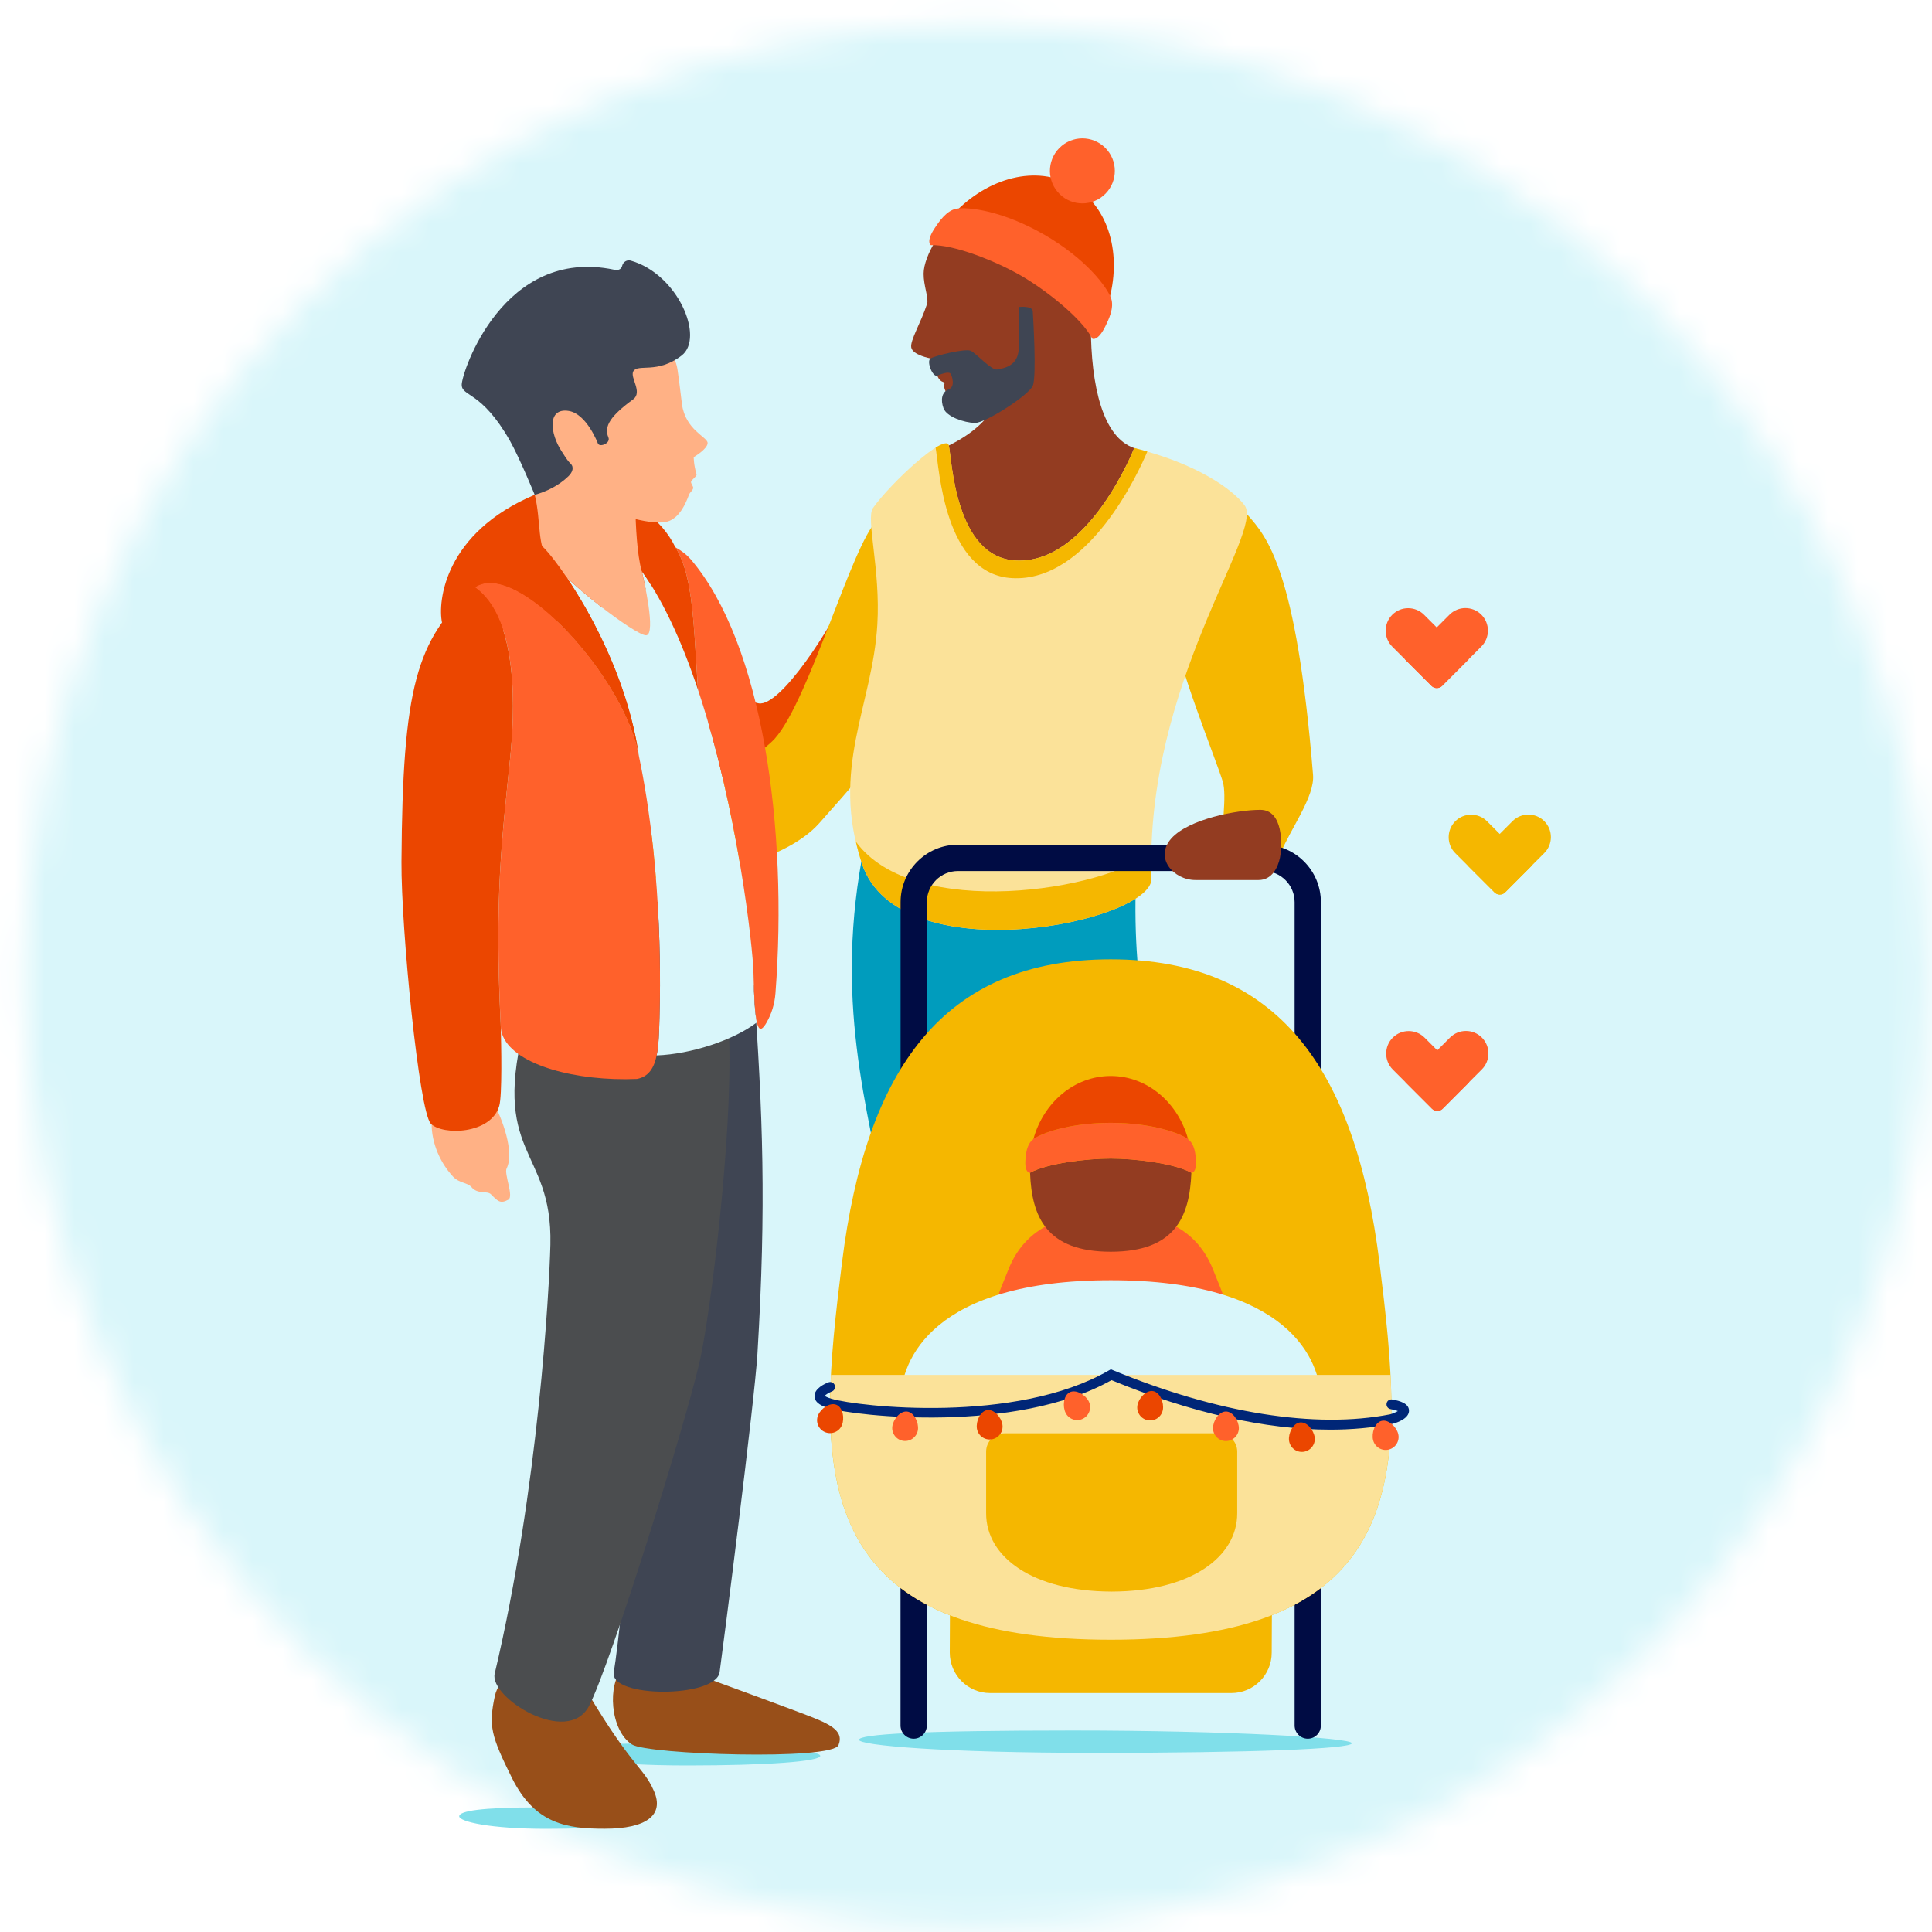 <svg width="65" height="65" viewBox="0 0 65 65" fill="none" xmlns="http://www.w3.org/2000/svg">
<g id="Group 1057">
<g id="Mask group">
<mask id="mask0_2507_135367" style="mask-type:alpha" maskUnits="userSpaceOnUse" x="0" y="0" width="65" height="65">
<circle id="Ellipse 15" cx="32.846" cy="32.844" r="32" fill="#D9F6FA"/>
</mask>
<g mask="url(#mask0_2507_135367)">
<g id="background">
<path id="Vector" d="M70.596 -8.906H-4.904V75.094H70.596V-8.906Z" fill="#D9F6FA"/>
</g>
</g>
</g>
<g id="ILLUSTRATION">
<g id="Group">
<g id="Group_2">
<path id="Vector_2" d="M21.503 61.22C21.503 61.4 20.254 61.529 18.368 61.529C16.483 61.529 15.45 61.287 15.45 61.108C15.45 60.928 16.188 60.808 18.073 60.808C19.958 60.806 21.503 61.039 21.503 61.22Z" fill="#80DFEA"/>
<path id="Vector_3" d="M27.597 59.074C27.597 59.262 25.817 59.397 23.133 59.397C20.448 59.397 18.979 59.145 18.979 58.957C18.979 58.769 20.03 58.644 22.715 58.644C25.399 58.644 27.597 58.887 27.597 59.074Z" fill="#80DFEA"/>
<path id="Vector_4" d="M45.482 58.65C45.482 58.839 42.057 58.974 36.893 58.974C31.729 58.974 28.9 58.722 28.9 58.534C28.9 58.346 30.923 58.221 36.088 58.221C41.254 58.221 45.482 58.462 45.482 58.65Z" fill="#80DFEA"/>
</g>
<g id="Group_3">
<path id="Vector_5" d="M24.655 22.833C24.9 23.281 25.157 23.598 25.523 23.663C26.247 23.794 27.995 21.117 28.643 19.628C29.216 18.309 29.937 19.387 29.937 19.387C29.937 19.387 26.649 26.532 25.926 27.005C25.202 27.476 23.14 27.176 23.14 27.176C23.14 27.176 24.19 21.979 24.655 22.833Z" fill="#EB4600"/>
<path id="Vector_6" d="M38.222 29.554C38.051 33.572 38.955 36.194 38.955 36.194L29.879 40.998C29.175 37.193 28.032 33.653 29.084 28.426C29.337 27.177 38.341 26.741 38.222 29.554Z" fill="#009CBD"/>
<path id="Vector_7" d="M41.98 17.329C42.62 18.061 43.614 19.141 44.176 26.07C44.235 26.802 43.431 27.861 43.073 28.731L41.089 28.748C41.089 27.869 41.284 26.787 41.138 26.294C40.932 25.601 39.449 21.953 39.516 21.14C39.677 19.181 41.321 16.574 41.98 17.329Z" fill="#F5B700"/>
<path id="Vector_8" d="M30.424 17.128L31.274 15.27C33.255 14.517 33.684 13.52 33.684 12.712L36.7 10.939C36.7 13.02 37.115 14.723 38.159 15.075C42.318 16.474 38.908 17.824 38.908 17.824L34.521 22.872L30.424 17.128Z" fill="#933C21"/>
<path id="Vector_9" d="M29.505 17.506C28.644 18.369 27.234 23.537 26.066 24.852C25.516 25.472 20.411 29.222 20.31 29.367C20.209 29.511 23.552 29.732 24.218 29.291C24.218 29.291 26.505 28.872 27.551 27.709C29.407 25.641 32.806 21.634 32.699 20.74C32.592 19.845 29.505 17.506 29.505 17.506Z" fill="#F5B700"/>
<path id="Vector_10" d="M41.874 17.003C41.473 16.461 40.268 15.599 38.16 15.074C38.16 15.074 36.631 18.983 34.176 18.858C32.117 18.754 32.026 15.43 31.921 14.988C31.815 14.548 29.991 16.22 29.371 17.09C29.121 17.44 29.629 19.149 29.517 21.011C29.353 23.766 27.927 25.844 28.999 29.058C30.243 32.79 38.79 31.024 38.741 29.553C38.515 22.996 42.547 17.908 41.874 17.003Z" fill="#FBE299"/>
<path id="Vector_11" d="M38.6 15.192C38.329 15.839 36.637 19.583 34.061 19.451C31.768 19.336 31.597 15.749 31.478 15.06C31.722 14.91 31.892 14.862 31.922 14.987C32.029 15.428 32.119 18.753 34.179 18.858C36.631 18.983 38.161 15.072 38.161 15.072C38.31 15.11 38.458 15.15 38.6 15.192Z" fill="#F5B700"/>
<path id="Vector_12" d="M38.74 29.552C38.793 31.024 30.244 32.789 29 29.058C28.915 28.802 28.848 28.555 28.794 28.316C30.737 30.993 37.195 29.961 38.739 28.658C38.728 28.953 38.73 29.25 38.74 29.552Z" fill="#F5B700"/>
<path id="Vector_13" d="M32.176 7.186C31.73 7.637 31.079 8.572 31.074 9.208C31.071 9.609 31.251 10.034 31.191 10.221C30.987 10.851 30.614 11.456 30.658 11.691C30.706 11.949 31.307 12.059 31.307 12.059C31.307 12.059 31.377 12.277 31.501 12.562C31.543 12.66 31.587 12.803 31.725 12.85C31.863 12.896 31.658 12.914 31.86 13.251C32.044 13.536 32.263 13.778 32.502 13.855C33.229 14.085 36.488 12.591 37.184 10.254C38.38 6.229 34.41 4.926 32.176 7.186Z" fill="#933C21"/>
<path id="Vector_14" d="M31.534 12.638C31.38 12.702 31.16 12.153 31.307 12.06C31.455 11.968 32.479 11.716 32.662 11.803C32.845 11.89 33.358 12.47 33.55 12.431C33.743 12.393 34.273 12.332 34.273 11.703C34.273 11.075 34.273 10.33 34.273 10.33C34.273 10.33 34.736 10.272 34.747 10.475C34.758 10.677 34.882 12.66 34.747 12.979C34.611 13.298 33.154 14.239 32.797 14.23C32.44 14.22 31.851 14.026 31.744 13.736C31.638 13.447 31.686 13.186 31.918 13.099C32.149 13.012 32.034 12.645 31.975 12.567C31.916 12.489 31.644 12.592 31.534 12.638Z" fill="#3F4553"/>
<g id="Group_4">
<path id="Vector_15" d="M35.051 8.061C36.463 8.879 37.15 9.824 37.285 10.195C37.763 8.588 37.324 6.96 36.098 6.249C34.872 5.538 33.243 5.969 32.09 7.185C32.478 7.117 33.639 7.243 35.051 8.061Z" fill="#EB4600"/>
<path id="Vector_16" d="M31.461 7.655C31.582 7.476 31.838 7.081 32.18 7.021C32.564 6.954 33.726 7.081 35.143 7.901C36.558 8.721 37.248 9.667 37.381 10.034C37.499 10.36 37.285 10.78 37.19 10.975C36.932 11.502 36.749 11.395 36.749 11.395C36.389 10.701 35.171 9.747 34.35 9.273C33.53 8.799 32.098 8.217 31.318 8.249C31.317 8.249 31.132 8.142 31.461 7.655Z" fill="#FF612B"/>
</g>
<path id="Vector_17" d="M37.116 6.588C37.578 6.201 37.64 5.511 37.253 5.048C36.866 4.584 36.177 4.523 35.715 4.911C35.252 5.298 35.191 5.988 35.578 6.451C35.965 6.914 36.653 6.976 37.116 6.588Z" fill="#FF612B"/>
<g id="Group_5">
<path id="Vector_18" d="M42.511 39.755H32.228C31.164 39.755 30.299 38.889 30.299 37.824V30.351C30.299 29.285 31.164 28.419 32.228 28.419H42.511C43.575 28.419 44.44 29.285 44.44 30.351V37.824C44.44 38.889 43.575 39.755 42.511 39.755ZM32.228 29.305C31.652 29.305 31.182 29.775 31.182 30.352V37.825C31.182 38.402 31.652 38.872 32.228 38.872H42.511C43.087 38.872 43.556 38.402 43.556 37.825V30.352C43.556 29.775 43.087 29.305 42.511 29.305H32.228Z" fill="#000C44"/>
<path id="Vector_19" d="M43.999 58.497C43.755 58.497 43.556 58.298 43.556 58.054V51.614C43.556 51.037 43.087 50.567 42.51 50.567H32.228C31.651 50.567 31.182 51.037 31.182 51.614V58.054C31.182 58.298 30.983 58.497 30.739 58.497C30.496 58.497 30.297 58.298 30.297 58.054V51.614C30.297 50.548 31.162 49.682 32.226 49.682H42.509C43.573 49.682 44.438 50.548 44.438 51.614V58.054C44.44 58.3 44.242 58.497 43.999 58.497Z" fill="#000C44"/>
<path id="Vector_20" d="M33.312 56.961H41.429C42.178 56.961 42.785 56.353 42.785 55.603L42.81 50.132H31.979L31.954 55.603C31.956 56.353 32.563 56.961 33.312 56.961Z" fill="#F5B700"/>
<path id="Vector_21" d="M28.328 42.48C29.138 35.954 31.743 32.275 37.37 32.275C42.996 32.275 45.602 35.954 46.411 42.48C47.241 49.17 47.77 55.167 37.37 55.167C26.968 55.167 27.497 49.17 28.328 42.48Z" fill="#F5B700"/>
<path id="Vector_22" d="M40.82 42.733C40.163 41.051 38.594 40.805 37.368 40.805C36.142 40.805 34.573 41.051 33.918 42.733C33.369 44.136 31.578 47.591 37.37 47.591C43.16 47.591 41.368 44.136 40.82 42.733Z" fill="#FF612B"/>
<g id="Group_6">
<path id="Vector_23" d="M37.369 38.977C36.55 38.977 35.23 39.139 34.655 39.455C34.712 40.949 35.211 42.113 37.369 42.113C39.527 42.113 40.024 40.949 40.083 39.455C39.507 39.139 38.186 38.977 37.369 38.977Z" fill="#933C21"/>
<path id="Vector_24" d="M34.5 39.017C34.512 38.853 34.534 38.496 34.764 38.326C35.023 38.136 35.95 37.777 37.367 37.777C38.784 37.777 39.713 38.135 39.971 38.326C40.201 38.496 40.223 38.852 40.235 39.017C40.271 39.46 40.086 39.46 40.086 39.46C39.514 39.143 38.188 38.979 37.366 38.979C36.545 38.979 35.217 39.143 34.646 39.46C34.649 39.46 34.464 39.46 34.5 39.017Z" fill="#FF612B"/>
<path id="Vector_25" d="M37.369 37.776C38.782 37.776 39.708 38.132 39.971 38.324C39.634 37.095 38.597 36.2 37.369 36.2C36.141 36.2 35.105 37.095 34.767 38.324C35.029 38.132 35.955 37.776 37.369 37.776Z" fill="#EB4600"/>
</g>
<path id="Vector_26" d="M37.37 43.072C43.345 43.072 44.441 45.754 44.441 47.12C44.441 48.275 43.568 48.221 41.898 48.221C41.23 48.221 33.51 48.221 32.842 48.221C31.172 48.221 30.299 48.275 30.299 47.12C30.299 45.752 31.395 43.072 37.37 43.072Z" fill="#D9F6FA"/>
<path id="Vector_27" d="M37.37 55.167C45.751 55.167 47.034 51.272 46.782 46.258H27.957C27.704 51.272 28.987 55.167 37.37 55.167Z" fill="#FBE299"/>
<path id="Vector_28" d="M41.008 48.222C41.348 48.222 41.625 48.499 41.625 48.84V50.913C41.625 52.392 40.053 53.537 37.418 53.547C37.412 53.547 37.407 53.547 37.401 53.547C37.395 53.547 37.39 53.547 37.384 53.547C34.749 53.537 33.177 52.391 33.177 50.913V48.84C33.177 48.499 33.453 48.222 33.794 48.222H41.008Z" fill="#F5B700"/>
</g>
<path id="Vector_29" d="M44.752 48.099C42.579 48.099 40.078 47.537 37.395 46.434C34.159 48.25 28.796 47.646 27.883 47.377C27.681 47.318 27.412 47.212 27.403 46.979C27.392 46.714 27.757 46.551 27.871 46.508C27.954 46.475 28.051 46.517 28.083 46.601C28.116 46.686 28.074 46.781 27.99 46.814C27.891 46.853 27.785 46.918 27.745 46.962C27.771 46.982 27.835 47.019 27.978 47.061C28.874 47.326 34.165 47.922 37.303 46.109L37.373 46.069L37.448 46.1C40.953 47.55 44.263 48.077 46.769 47.584C46.887 47.55 46.977 47.506 47.03 47.474C46.985 47.455 46.909 47.431 46.783 47.408C46.693 47.393 46.634 47.306 46.651 47.217C46.666 47.127 46.752 47.068 46.842 47.085C47.098 47.131 47.393 47.214 47.404 47.45C47.417 47.718 47.022 47.858 46.851 47.904L46.839 47.907C46.183 48.035 45.487 48.099 44.752 48.099Z" fill="#002677"/>
<path id="Vector_30" d="M28.325 47.95C28.232 48.171 27.977 48.276 27.755 48.181C27.532 48.086 27.43 47.832 27.525 47.61C27.618 47.389 27.921 47.171 28.143 47.264C28.365 47.358 28.418 47.728 28.325 47.95Z" fill="#EB4600"/>
<path id="Vector_31" d="M30.883 48.099C30.854 48.337 30.636 48.507 30.398 48.477C30.161 48.448 29.991 48.23 30.021 47.992C30.051 47.754 30.284 47.461 30.521 47.491C30.759 47.52 30.913 47.861 30.883 48.099Z" fill="#FF612B"/>
<path id="Vector_32" d="M33.725 47.929C33.761 48.167 33.6 48.388 33.362 48.425C33.124 48.461 32.904 48.299 32.866 48.061C32.831 47.823 32.974 47.48 33.211 47.442C33.449 47.405 33.69 47.691 33.725 47.929Z" fill="#EB4600"/>
<path id="Vector_33" d="M36.628 47.145C36.737 47.36 36.65 47.621 36.437 47.73C36.223 47.839 35.962 47.752 35.853 47.539C35.744 47.324 35.775 46.952 35.988 46.843C36.201 46.734 36.521 46.93 36.628 47.145Z" fill="#FF612B"/>
<path id="Vector_34" d="M39.123 47.434C39.079 47.67 38.852 47.825 38.616 47.782C38.38 47.738 38.225 47.511 38.268 47.275C38.312 47.038 38.56 46.76 38.797 46.803C39.033 46.849 39.166 47.197 39.123 47.434Z" fill="#EB4600"/>
<path id="Vector_35" d="M41.68 48.047C41.68 48.287 41.486 48.483 41.245 48.483C41.006 48.483 40.81 48.288 40.81 48.047C40.81 47.808 41.004 47.489 41.245 47.489C41.484 47.489 41.68 47.808 41.68 48.047Z" fill="#FF612B"/>
<path id="Vector_36" d="M44.232 48.363C44.26 48.601 44.088 48.817 43.85 48.845C43.612 48.873 43.396 48.701 43.368 48.463C43.34 48.225 43.499 47.885 43.736 47.857C43.976 47.829 44.204 48.123 44.232 48.363Z" fill="#EB4600"/>
<path id="Vector_37" d="M47.041 48.24C47.1 48.473 46.959 48.709 46.726 48.769C46.493 48.828 46.257 48.686 46.197 48.453C46.138 48.219 46.25 47.863 46.482 47.804C46.713 47.745 46.982 48.006 47.041 48.24Z" fill="#FF612B"/>
<path id="Vector_38" d="M43.063 28.859C43.147 28.433 43.175 27.246 42.404 27.246C41.633 27.246 40.002 27.549 39.412 28.204C38.822 28.859 39.483 29.608 40.217 29.608C40.95 29.608 41.899 29.608 42.346 29.608C42.794 29.608 42.997 29.182 43.063 28.859Z" fill="#933C21"/>
<path id="Vector_39" d="M19.394 56.304C21.25 59.532 21.618 59.378 22.002 60.259C22.353 61.061 21.76 61.526 20.344 61.526C19.084 61.526 17.999 61.377 17.222 59.814C16.517 58.394 16.437 58.069 16.644 57.082C16.951 55.614 19.394 56.304 19.394 56.304Z" fill="#984F19"/>
<path id="Vector_40" d="M20.938 56.159C20.444 56.643 20.51 58.203 21.261 58.691C21.781 59.031 28.004 59.237 28.211 58.712C28.418 58.186 27.851 57.971 26.9 57.612C25.912 57.237 22.952 56.159 22.952 56.159H20.938Z" fill="#984F19"/>
<path id="Vector_41" d="M25.36 33.141C25.663 37.498 25.786 40.536 25.483 45.549C25.385 47.167 24.333 55.38 24.211 56.258C24.086 57.135 20.495 57.135 20.65 56.258C20.91 54.792 22.185 42.264 21.113 40.209C20.041 38.154 18.84 31.787 18.84 31.787L21.292 29.639L25.36 33.141Z" fill="#3F4553"/>
<path id="Vector_42" d="M17.715 34.225C16.435 38.941 18.594 38.554 18.517 41.876C18.481 43.371 18.121 50.077 16.643 56.31C16.454 57.113 19.102 58.773 19.82 57.392C20.539 56.01 23.058 47.921 23.541 45.804C23.904 44.211 24.644 38.246 24.532 34.957C24.428 31.908 17.715 34.225 17.715 34.225Z" fill="#4B4D4F"/>
<path id="Vector_43" d="M16.597 37.092C16.903 37.64 17.316 38.774 17.044 39.312C16.954 39.489 17.293 40.258 17.103 40.361C16.831 40.508 16.751 40.415 16.516 40.178C16.39 40.053 16.073 40.189 15.867 39.944C15.725 39.776 15.452 39.813 15.239 39.583C14.725 39.026 14.487 38.292 14.526 37.69C14.563 37.088 16.597 37.092 16.597 37.092Z" fill="#FFB185"/>
<path id="Vector_44" d="M22.72 18.408C21.764 16.457 19.106 16.177 17.989 16.647C14.952 17.926 14.722 20.241 14.871 20.944C14.974 21.429 16.833 21.319 18.724 20.878C20.026 22.12 21.27 24.027 21.502 25.466C21.239 23.608 20.498 21.885 19.784 20.598C21.596 20.051 23.127 19.236 22.72 18.408Z" fill="#EB4600"/>
<path id="Vector_45" d="M22.092 35.508C23.246 35.466 24.68 34.998 25.464 34.397C25.404 34.134 25.368 33.613 25.351 32.747C25.334 31.879 24.812 27.184 23.483 23.207C22.976 21.684 22.349 20.267 21.588 19.209C21.588 19.21 21.588 19.21 21.588 19.212C21.652 19.442 22.087 21.341 21.739 21.374C21.495 21.398 20.03 20.34 19.067 19.43C19.258 19.713 19.466 20.046 19.68 20.419C19.903 20.789 20.106 21.183 20.293 21.593C20.824 22.718 21.301 24.054 21.501 25.468C21.481 25.341 21.451 25.21 21.417 25.078C22.256 28.81 22.231 32.766 22.188 34.229C22.174 34.701 22.166 35.149 22.092 35.508Z" fill="#D9F6FA"/>
<path id="Vector_46" d="M23.23 18.807C23.108 18.666 22.935 18.532 22.721 18.412C22.948 18.762 23.092 19.23 23.19 19.778C23.364 20.749 23.394 21.967 23.484 23.208C24.812 27.186 25.334 31.88 25.351 32.748C25.368 33.615 25.404 34.136 25.464 34.399C25.53 34.679 25.623 34.665 25.755 34.461C25.763 34.449 25.77 34.436 25.778 34.422C25.781 34.416 25.784 34.411 25.789 34.405C25.955 34.114 26.061 33.786 26.089 33.419C26.513 27.91 25.665 21.642 23.23 18.807Z" fill="#FF612B"/>
<path id="Vector_47" d="M23.19 19.776C23.092 19.23 22.948 18.76 22.721 18.41C22.636 18.363 21.197 18.696 21.413 18.973C22.253 20.051 22.936 21.568 23.482 23.204C23.394 21.964 23.364 20.748 23.19 19.776Z" fill="#EB4600"/>
<path id="Vector_48" d="M21.417 25.073C20.731 22.494 17.35 18.845 15.988 19.75C15.985 19.753 15.982 19.755 15.979 19.758C17.487 20.823 17.314 24.035 17.162 25.527C16.89 28.201 16.636 30.177 16.845 34.442C16.845 34.442 16.847 34.495 16.85 34.585C16.859 34.686 16.886 34.784 16.928 34.878C17.355 35.839 19.387 36.385 21.43 36.3C21.823 36.226 22.006 35.928 22.093 35.506C22.168 35.147 22.175 34.699 22.189 34.226C22.231 32.761 22.255 28.805 21.417 25.073Z" fill="#FF612B"/>
<path id="Vector_49" d="M15.977 19.759C15.951 19.782 15.923 19.804 15.896 19.829C14.018 21.517 13.544 23.105 13.507 28.993C13.493 31.251 14.102 37.404 14.495 37.805C14.888 38.206 16.518 38.167 16.797 37.206C16.9 36.853 16.863 35.103 16.849 34.587C16.846 34.496 16.844 34.443 16.844 34.443C16.634 30.178 16.889 28.201 17.161 25.529C17.313 24.037 17.486 20.825 15.977 19.759Z" fill="#EB4600"/>
<path id="Vector_50" d="M21.545 10.722C22.048 11.107 22.699 11.796 22.793 12.426C22.852 12.822 22.918 13.396 22.943 13.591C23.057 14.471 23.807 14.703 23.807 14.905C23.807 15.107 23.339 15.38 23.339 15.38C23.339 15.38 23.338 15.638 23.434 15.958C23.454 16.025 23.263 16.137 23.249 16.212C23.24 16.263 23.333 16.371 23.322 16.423C23.305 16.503 23.209 16.567 23.181 16.643C23.038 17.032 22.844 17.386 22.524 17.523C21.738 17.864 18.295 16.582 17.417 15.016C15.364 11.354 19.019 8.793 21.545 10.722Z" fill="#FFB185"/>
<path id="Vector_51" d="M21.588 19.211C21.284 18.099 21.386 15.536 21.386 15.536C21.386 15.536 17.616 15.63 17.908 16.386C18.2 17.142 18.071 18.208 18.34 18.619C18.929 19.522 21.416 21.405 21.741 21.373C22.085 21.341 21.65 19.442 21.588 19.211Z" fill="#FFB185"/>
<path id="Vector_52" d="M15.534 12.943C15.534 13.353 16.199 13.142 17.158 14.833C17.482 15.407 17.99 16.648 17.99 16.648C18.376 16.542 18.801 16.34 19.129 16.018C19.26 15.889 19.326 15.718 19.191 15.592C19.079 15.486 18.997 15.337 18.905 15.198C18.497 14.588 18.405 13.711 19.131 13.825C19.74 13.92 20.116 14.921 20.116 14.921C20.172 15.06 20.555 14.917 20.468 14.714C20.31 14.344 20.543 13.99 21.301 13.436C21.633 13.193 21.183 12.698 21.309 12.489C21.466 12.229 22.118 12.591 22.934 11.961C23.71 11.362 22.809 9.219 21.22 8.768C21.096 8.732 20.967 8.81 20.934 8.936C20.911 9.031 20.841 9.111 20.662 9.074C16.928 8.292 15.534 12.53 15.534 12.943Z" fill="#3F4553"/>
<path id="Vector_53" d="M18.237 18.375C17.058 17.428 15.979 19.76 15.979 19.76C17.405 18.785 21.086 22.883 21.503 25.469C20.985 21.827 18.637 18.696 18.237 18.375Z" fill="#EB4600"/>
<g id="Group_7">
<path id="Vector_54" d="M48.179 37.304L46.858 35.982C46.563 35.686 46.563 35.206 46.858 34.91C47.154 34.615 47.633 34.615 47.929 34.91L49.428 36.411L48.535 37.306C48.435 37.402 48.277 37.402 48.179 37.304Z" fill="#FF612B"/>
<path id="Vector_55" d="M47.285 36.408L48.784 34.907C49.08 34.611 49.56 34.611 49.855 34.907C50.15 35.202 50.15 35.683 49.855 35.979L48.534 37.301C48.436 37.399 48.276 37.399 48.178 37.301L47.285 36.408Z" fill="#FF612B"/>
</g>
<g id="Group_8">
<path id="Vector_56" d="M50.281 30.025L48.96 28.703C48.665 28.408 48.665 27.927 48.96 27.631C49.255 27.336 49.735 27.336 50.03 27.631L51.529 29.132L50.636 30.027C50.538 30.123 50.378 30.123 50.281 30.025Z" fill="#F5B700"/>
<path id="Vector_57" d="M49.387 29.129L50.886 27.628C51.181 27.332 51.661 27.332 51.956 27.628C52.252 27.924 52.252 28.404 51.956 28.7L50.636 30.022C50.538 30.12 50.378 30.12 50.28 30.022L49.387 29.129Z" fill="#F5B700"/>
</g>
<g id="Group_9">
<path id="Vector_58" d="M48.162 23.077L46.841 21.755C46.546 21.46 46.546 20.979 46.841 20.683C47.136 20.388 47.616 20.388 47.911 20.683L49.411 22.184L48.517 23.079C48.419 23.175 48.26 23.175 48.162 23.077Z" fill="#FF612B"/>
<path id="Vector_59" d="M47.268 22.181L48.767 20.68C49.062 20.384 49.542 20.384 49.838 20.68C50.133 20.976 50.133 21.456 49.838 21.752L48.517 23.074C48.419 23.172 48.259 23.172 48.161 23.074L47.268 22.181Z" fill="#FF612B"/>
</g>
</g>
</g>
</g>
</g>
</svg>
